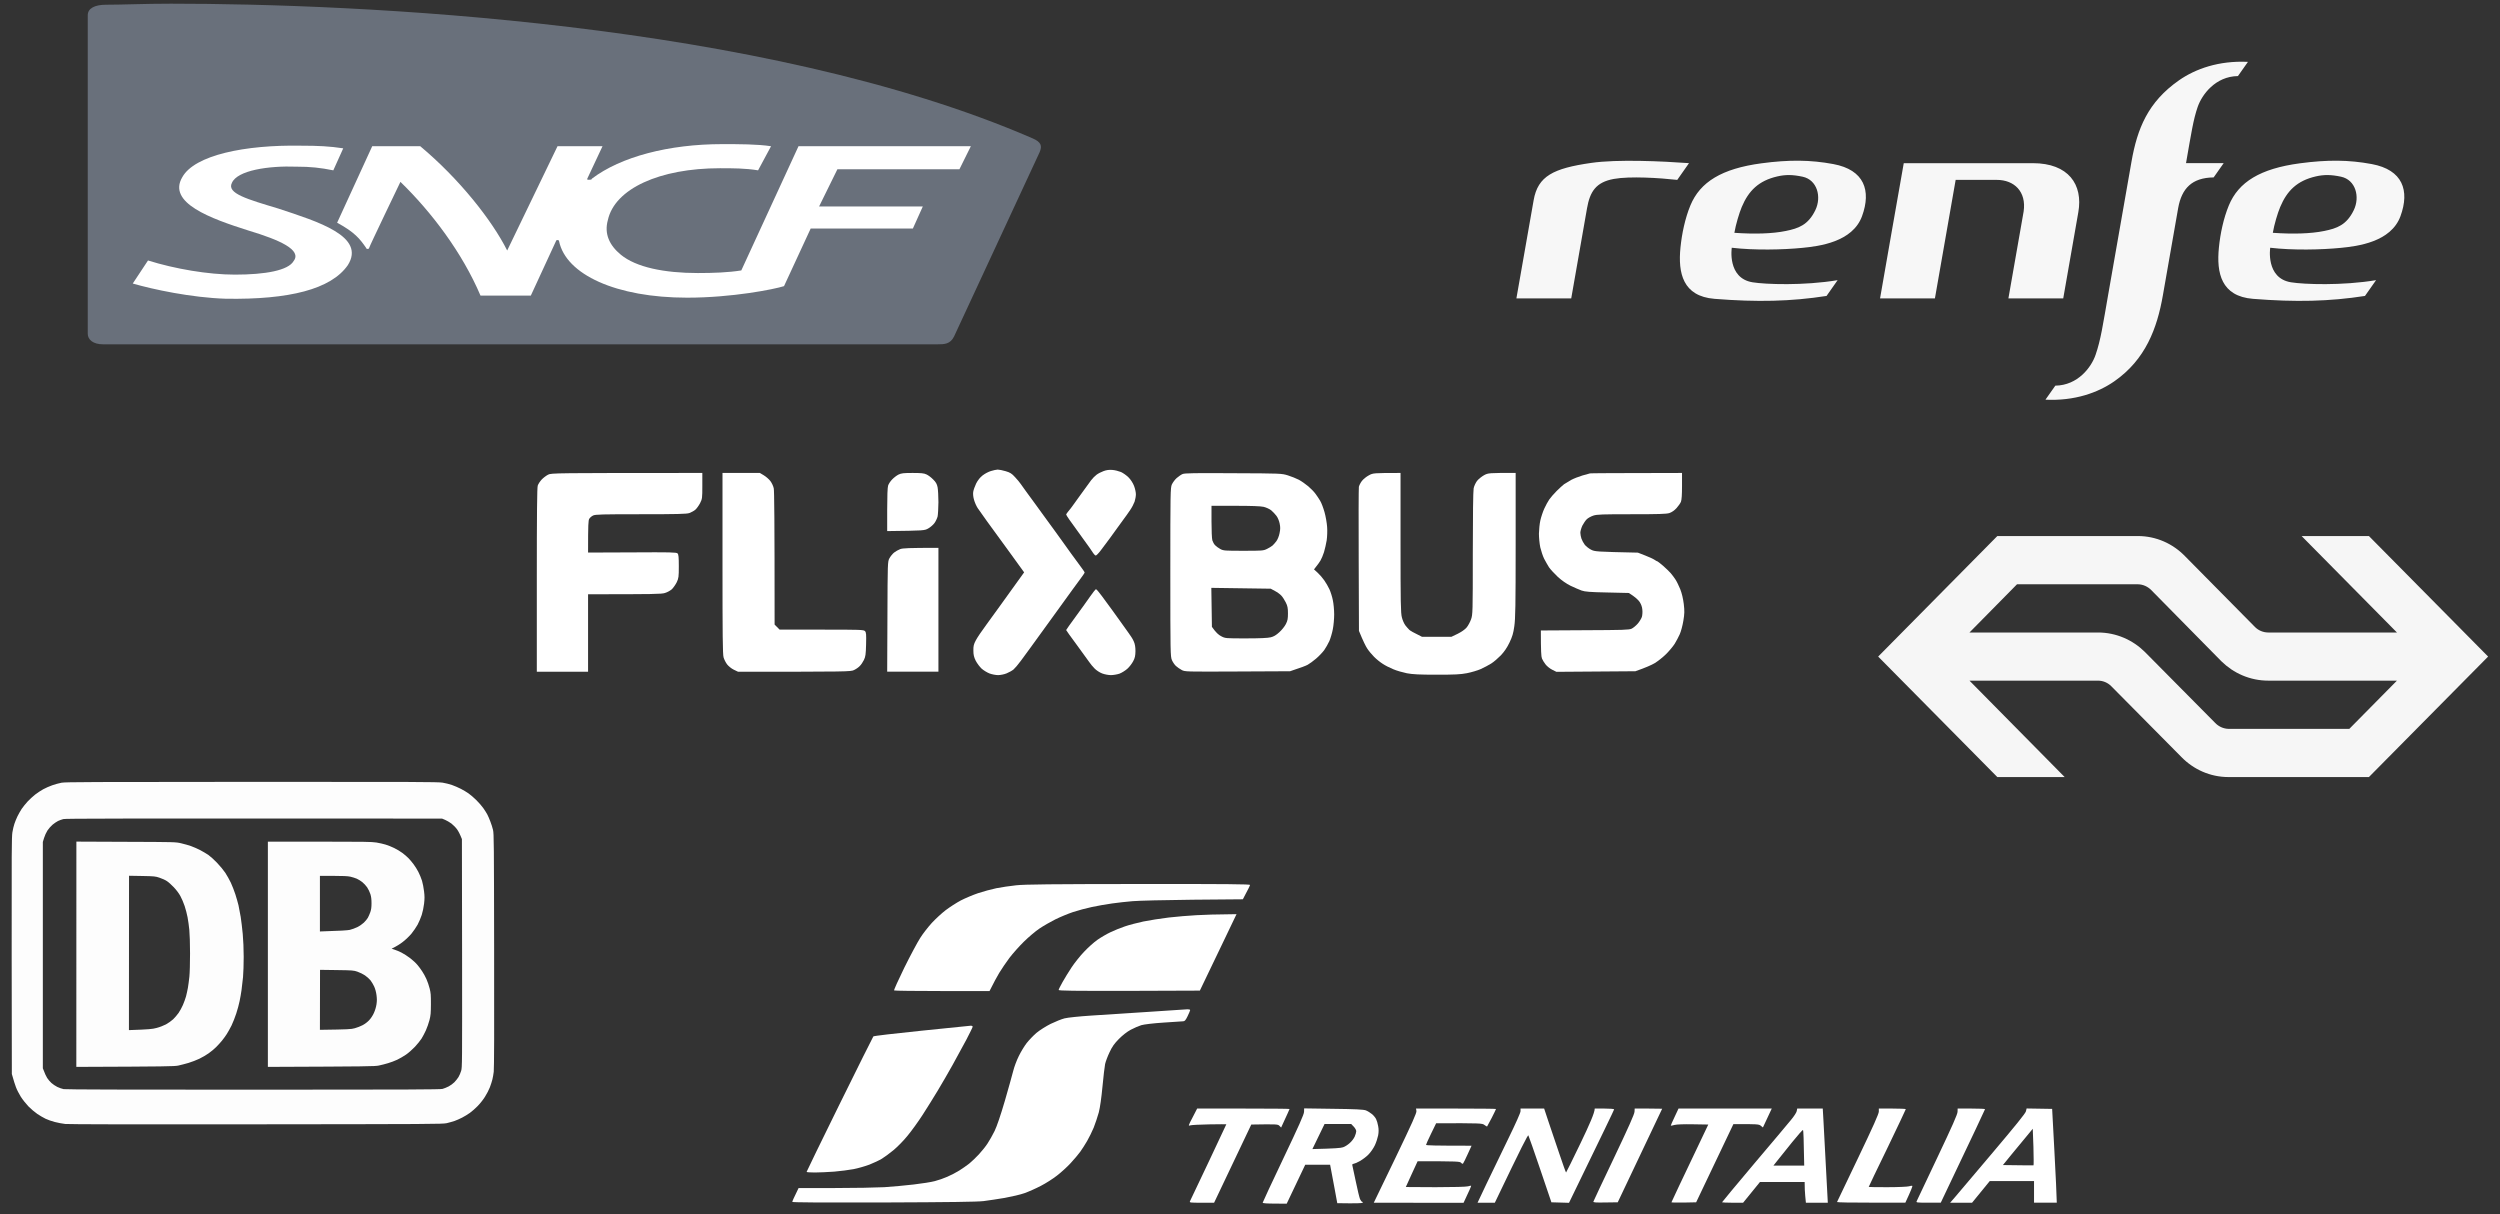 <svg width="175" height="85" viewBox="0 0 175 85" fill="none" xmlns="http://www.w3.org/2000/svg">
<rect x="0" y="0" width="175" height="85" fill="#333333" stroke="none"/>
<g clip-path="url(#clip0_2162_294)">
<path d="M7.424 0.331C6.624 0.331 6.143 0.588 6.143 1.065V23.368C6.143 23.772 6.517 24.102 7.211 24.102H65.611C66.091 24.102 66.518 24.102 66.785 23.552C66.785 23.552 72.657 10.896 72.764 10.676C72.977 10.199 72.871 9.942 72.283 9.685C53.333 1.468 24.827 0.258 11.962 0.258C10.094 0.258 8.599 0.331 7.424 0.331Z" fill="url(#paint0_linear_2162_294)"/>
<path d="M19.489 14.601C17.3 13.941 15.859 13.537 16.232 12.804C16.606 11.924 18.795 11.593 20.77 11.667C21.731 11.667 22.425 11.74 23.332 11.924L24.026 10.383C23.065 10.236 22.265 10.199 21.09 10.199C17.14 10.126 13.617 10.86 12.762 12.4C11.695 14.198 14.738 15.298 17.407 16.142C19.595 16.802 21.143 17.499 20.556 18.27C20.183 18.93 18.581 19.224 16.446 19.224C14.578 19.224 12.229 18.82 10.36 18.233L9.293 19.847C10.681 20.251 13.403 20.838 15.805 20.911C20.236 20.984 23.172 20.251 24.346 18.563C25.628 16.546 22.265 15.518 19.489 14.601Z" fill="white"/>
<path d="M25.628 17.352C25.628 17.352 25.628 17.426 25.734 17.426C25.734 17.426 25.841 17.426 25.841 17.352C25.841 17.279 28.03 12.73 28.03 12.73C30.218 14.858 32.354 17.683 33.635 20.691H37.158L38.92 16.875C38.92 16.875 38.92 16.802 39.026 16.802C39.026 16.802 39.133 16.802 39.133 16.875C39.614 19.223 43.137 20.837 48.101 20.837C51.251 20.837 54.187 20.25 54.881 20.03L56.749 15.995H63.902L64.596 14.454H57.336L58.617 11.85H67.159L67.959 10.236H55.895L51.891 18.93C50.984 19.076 49.916 19.113 48.849 19.113C46.5 19.113 44.525 18.71 43.457 17.829C42.656 17.169 42.283 16.362 42.55 15.408C43.03 13.207 46.179 11.776 50.397 11.776C51.304 11.776 52.158 11.776 53.066 11.923L53.973 10.236C53.012 10.089 51.731 10.089 50.557 10.089C46.82 10.089 43.457 10.969 41.428 12.51C41.428 12.584 41.322 12.584 41.215 12.584C41.108 12.584 41.108 12.584 41.108 12.51L42.176 10.236H39.026L35.503 17.536C34.435 15.408 32.14 12.51 29.418 10.236H26.055L23.599 15.591C24.827 16.252 25.201 16.729 25.628 17.352Z" fill="white"/>
</g>
<g clip-path="url(#clip1_2162_294)">
<path fill-rule="evenodd" clip-rule="evenodd" d="M150.136 45.631C149.29 44.796 148.131 44.275 146.861 44.275H137.863L141.19 40.9H149.656C150.014 40.905 150.348 41.064 150.584 41.302L155.498 46.29C156.344 47.122 157.5 47.645 158.779 47.645H167.786L164.452 51.021H155.995C155.632 51.01 155.303 50.854 155.065 50.607L150.136 45.631ZM152.708 53.001C153.545 53.856 154.708 54.394 155.995 54.394H165.824L174.168 45.96L165.824 37.523H161.113L167.786 44.275H158.779C158.425 44.275 158.093 44.131 157.861 43.902L152.941 38.923C152.098 38.059 150.938 37.526 149.656 37.523H139.813L131.472 45.96L139.813 54.394H144.527L137.863 47.645H146.861C147.218 47.645 147.541 47.79 147.779 48.025L152.708 53.001Z" fill="#F6F6F6"/>
</g>
<g clip-path="url(#clip2_2162_294)">
<path d="M142.296 11.422H133.263C132.786 14.092 131.997 18.655 131.604 20.888H135.444C135.735 19.209 136.542 14.606 136.896 12.592H139.779C140.988 12.592 141.857 13.406 141.655 14.799C141.462 15.9 140.997 18.556 140.588 20.889H144.426C144.776 18.878 145.128 16.868 145.482 14.858C145.823 12.916 144.795 11.422 142.296 11.422ZM122.675 19.76C120.893 19.465 121.224 17.342 121.224 17.342C122.809 17.529 124.803 17.485 126.168 17.35C127.349 17.234 129.679 16.943 130.342 15.133C131 13.338 130.501 11.887 128.329 11.484C126.728 11.188 125.241 11.173 123.3 11.432C120.528 11.802 119.006 12.738 118.327 14.381C117.955 15.284 117.729 16.36 117.632 17.335C117.456 19.111 117.791 20.74 120.02 20.919C123.01 21.157 125.363 21.104 127.858 20.716L128.634 19.611C126.268 20.007 123.575 19.908 122.675 19.76ZM121.924 14.487C122.399 13.359 123.1 12.652 124.409 12.35C124.99 12.216 125.485 12.221 126.179 12.369C127.208 12.587 127.525 13.783 127.073 14.714C126.567 15.754 125.892 15.986 125.01 16.167C124.054 16.364 122.793 16.394 121.406 16.297C121.503 15.72 121.748 14.906 121.924 14.487ZM160.365 19.76C158.583 19.465 158.915 17.342 158.915 17.342C160.5 17.529 162.494 17.485 163.859 17.35C165.039 17.234 167.37 16.943 168.033 15.133C168.691 13.338 168.193 11.887 166.019 11.484C164.419 11.188 162.932 11.173 160.991 11.432C158.219 11.802 156.697 12.738 156.018 14.381C155.645 15.284 155.419 16.36 155.323 17.335C155.146 19.111 155.482 20.74 157.711 20.919C160.701 21.157 163.054 21.104 165.548 20.716L166.325 19.611C163.959 20.007 161.266 19.908 160.365 19.76ZM159.615 14.487C160.09 13.359 160.791 12.652 162.1 12.35C162.681 12.216 163.176 12.221 163.87 12.369C164.899 12.587 165.215 13.783 164.763 14.714C164.258 15.754 163.583 15.986 162.701 16.167C161.744 16.364 160.484 16.394 159.097 16.297C159.193 15.72 159.438 14.906 159.615 14.487ZM111.092 14.578C111.295 13.423 111.707 12.754 112.968 12.525C114.095 12.32 116.181 12.456 117.408 12.592L118.23 11.421C116.373 11.287 113.239 11.136 111.382 11.404C108.732 11.786 107.652 12.323 107.355 14.013C107.176 15.023 106.376 19.593 106.148 20.888H109.986C110.25 19.38 110.904 15.646 111.092 14.578ZM152.531 5.621C150.347 7.145 149.609 9.014 149.205 11.313L147.58 20.584C147.211 22.697 147.052 23.799 146.693 24.831C146.4 25.701 145.453 26.975 143.873 26.996L143.181 27.978C145.223 28.076 146.855 27.49 148.007 26.688C150.191 25.164 150.995 22.986 151.398 20.693C151.426 20.535 152.136 16.477 152.474 14.553C152.723 13.187 153.439 12.437 154.955 12.419L155.657 11.421H153.021C153.393 9.296 153.531 8.373 153.836 7.49C154.136 6.622 155.076 5.346 156.655 5.325L157.356 4.331C155.314 4.232 153.683 4.819 152.531 5.621Z" fill="#F7F7F7"/>
</g>
<path d="M76.759 33.231C76.865 33.149 77.083 33.037 77.247 32.978C77.447 32.901 77.641 32.877 77.865 32.895C78.041 32.907 78.312 32.978 78.471 33.042C78.624 33.113 78.859 33.278 79 33.42C79.147 33.567 79.3 33.803 79.382 34.01C79.453 34.192 79.512 34.458 79.512 34.599C79.512 34.735 79.471 34.965 79.423 35.112C79.371 35.26 79.235 35.525 79.112 35.702C78.994 35.879 78.765 36.203 78.6 36.421C78.441 36.639 78.241 36.91 78.159 37.028C78.077 37.14 77.859 37.441 77.677 37.695C77.494 37.942 77.212 38.314 77.059 38.52C76.906 38.726 76.742 38.892 76.706 38.886C76.665 38.886 76.589 38.815 76.53 38.726C76.477 38.632 76.13 38.137 75.753 37.624C75.377 37.111 74.971 36.545 74.853 36.374C74.73 36.197 74.63 36.038 74.63 36.014C74.636 35.985 74.707 35.884 74.795 35.778C74.883 35.678 75.018 35.501 75.1 35.383C75.183 35.265 75.395 34.971 75.571 34.729C75.748 34.487 75.959 34.192 76.042 34.08C76.124 33.962 76.271 33.756 76.377 33.62C76.477 33.485 76.653 33.308 76.759 33.231Z" fill="white"/>
<path d="M37.924 33.561C38.042 33.438 38.242 33.29 38.371 33.225C38.6 33.113 38.753 33.107 49.163 33.107V34.01C49.163 34.87 49.158 34.917 49.005 35.224C48.91 35.401 48.758 35.613 48.663 35.69C48.569 35.767 48.381 35.867 48.252 35.914C48.064 35.979 47.422 35.996 44.858 35.996C42.164 35.996 41.67 36.008 41.518 36.085C41.418 36.132 41.3 36.232 41.253 36.309C41.182 36.415 41.165 36.657 41.165 38.679L44.252 38.667C46.934 38.65 47.352 38.661 47.428 38.738C47.499 38.809 47.517 38.998 47.517 39.64C47.517 40.377 47.505 40.477 47.37 40.761C47.287 40.926 47.134 41.144 47.034 41.244C46.928 41.338 46.711 41.462 46.546 41.509C46.305 41.586 45.817 41.598 41.165 41.598V47.022H37.577V40.613C37.577 35.938 37.595 34.145 37.642 33.992C37.677 33.88 37.806 33.685 37.924 33.561Z" fill="white"/>
<path d="M95.333 33.667C95.433 33.538 95.65 33.361 95.821 33.273C96.109 33.113 96.144 33.107 98.038 33.107V37.989C98.038 42.223 98.05 42.913 98.132 43.219C98.179 43.414 98.291 43.667 98.379 43.779C98.468 43.891 98.591 44.033 98.656 44.092C98.72 44.151 98.944 44.286 99.538 44.575H101.602L102.043 44.363C102.314 44.227 102.549 44.062 102.667 43.921C102.773 43.791 102.908 43.538 102.973 43.355C103.09 43.025 103.096 42.901 103.096 38.738C103.096 36.167 103.12 34.351 103.155 34.186C103.184 34.027 103.296 33.797 103.39 33.667C103.49 33.538 103.714 33.361 103.878 33.267C104.178 33.107 104.208 33.102 106.096 33.107V38.166C106.096 42.364 106.078 43.325 106.002 43.838C105.931 44.34 105.866 44.558 105.66 44.988C105.484 45.354 105.29 45.631 105.055 45.878C104.866 46.073 104.567 46.332 104.39 46.444C104.214 46.556 103.878 46.733 103.655 46.834C103.431 46.934 102.99 47.063 102.684 47.123C102.226 47.211 101.838 47.229 100.567 47.229C99.35 47.229 98.891 47.205 98.479 47.128C98.191 47.069 97.756 46.946 97.526 46.845C97.291 46.751 96.956 46.58 96.791 46.468C96.621 46.362 96.35 46.144 96.191 45.984C96.033 45.825 95.815 45.566 95.709 45.401C95.603 45.242 95.427 44.894 95.127 44.163L95.109 39.21C95.097 36.486 95.103 34.181 95.121 34.08C95.139 33.986 95.233 33.797 95.333 33.667Z" fill="white"/>
<path d="M110.771 33.284C111.03 33.214 111.271 33.143 111.301 33.137C111.336 33.125 112.795 33.113 117.741 33.107V34.021C117.741 34.64 117.717 34.994 117.664 35.13C117.623 35.23 117.482 35.43 117.353 35.572C117.206 35.731 117.029 35.855 116.859 35.914C116.641 35.979 116.147 35.996 114.212 35.996C112.159 35.996 111.789 36.008 111.536 36.091C111.377 36.144 111.165 36.256 111.077 36.344C110.989 36.427 110.848 36.633 110.766 36.792C110.689 36.958 110.624 37.182 110.624 37.294C110.63 37.406 110.66 37.594 110.701 37.706C110.742 37.824 110.842 38.007 110.924 38.119C111.007 38.231 111.207 38.39 111.365 38.473C111.642 38.614 111.701 38.62 114.653 38.685L115.153 38.88C115.43 38.986 115.724 39.121 115.818 39.186C115.906 39.245 115.994 39.298 116.024 39.298C116.047 39.304 116.224 39.44 116.423 39.611C116.618 39.782 116.853 40.012 116.953 40.124C117.047 40.236 117.2 40.436 117.282 40.566C117.37 40.696 117.517 41.002 117.617 41.244C117.729 41.527 117.817 41.904 117.864 42.276C117.923 42.783 117.917 42.948 117.835 43.455C117.782 43.779 117.67 44.204 117.582 44.398C117.494 44.593 117.335 44.894 117.229 45.065C117.123 45.23 116.859 45.554 116.641 45.772C116.418 45.996 116.053 46.285 115.829 46.421C115.606 46.551 115.206 46.733 114.477 46.987L108.948 47.028L108.654 46.881C108.495 46.804 108.284 46.633 108.189 46.509C108.089 46.386 107.978 46.197 107.937 46.097C107.884 45.967 107.86 45.607 107.86 44.133L110.936 44.115C113.624 44.104 114.03 44.092 114.212 44.009C114.324 43.956 114.518 43.797 114.641 43.656C114.765 43.514 114.888 43.302 114.93 43.19C114.965 43.078 114.983 42.854 114.965 42.689C114.953 42.488 114.883 42.305 114.771 42.129C114.671 41.987 114.465 41.786 114.018 41.509L112.512 41.474C111.289 41.45 110.954 41.421 110.713 41.338C110.554 41.279 110.207 41.132 109.948 41.008C109.642 40.855 109.325 40.637 109.042 40.377C108.807 40.153 108.531 39.858 108.431 39.711C108.337 39.564 108.184 39.292 108.089 39.11C107.995 38.921 107.878 38.561 107.819 38.314C107.766 38.06 107.725 37.63 107.725 37.353C107.731 37.075 107.772 36.657 107.825 36.427C107.878 36.191 108.001 35.82 108.101 35.601C108.201 35.377 108.36 35.094 108.448 34.965C108.536 34.835 108.766 34.57 108.96 34.375C109.154 34.181 109.389 33.968 109.483 33.897C109.577 33.833 109.801 33.697 109.977 33.597C110.154 33.502 110.513 33.361 110.771 33.284Z" fill="white"/>
<path d="M75.312 43.143C75.683 42.636 76.142 41.999 76.324 41.733C76.506 41.468 76.689 41.244 76.718 41.244C76.753 41.244 76.936 41.456 77.13 41.722C77.324 41.987 77.671 42.459 77.9 42.771C78.129 43.084 78.406 43.467 78.518 43.632L78.547 43.673C78.662 43.839 78.847 44.102 78.982 44.281C79.129 44.475 79.306 44.752 79.365 44.9C79.447 45.082 79.482 45.289 79.482 45.578C79.476 45.902 79.447 46.055 79.323 46.285C79.241 46.444 79.059 46.686 78.912 46.816C78.765 46.946 78.518 47.099 78.359 47.158C78.2 47.211 77.93 47.258 77.765 47.258C77.594 47.258 77.312 47.205 77.147 47.14C76.977 47.075 76.742 46.922 76.624 46.798C76.5 46.68 76.33 46.468 76.242 46.338C76.147 46.203 75.748 45.654 75.353 45.112C74.954 44.575 74.63 44.121 74.63 44.104C74.63 44.086 74.936 43.656 75.312 43.143Z" fill="white"/>
<path d="M68.79 33.273C68.943 33.154 69.201 33.019 69.366 32.972C69.525 32.919 69.743 32.877 69.837 32.871C69.931 32.871 70.184 32.919 70.395 32.983C70.719 33.078 70.825 33.149 71.066 33.414C71.225 33.585 71.395 33.791 71.448 33.874C71.501 33.956 71.672 34.198 71.836 34.416C71.995 34.635 72.278 35.012 72.454 35.26C72.63 35.507 72.842 35.796 72.924 35.908C73.007 36.02 73.154 36.226 73.254 36.362C73.354 36.504 73.618 36.869 73.848 37.176C74.071 37.482 74.359 37.883 74.489 38.066C74.612 38.243 74.836 38.555 74.983 38.756C75.13 38.956 75.401 39.328 75.589 39.581C75.777 39.829 75.93 40.053 75.924 40.077C75.924 40.106 75.806 40.277 75.671 40.46C75.53 40.648 74.742 41.727 73.924 42.865C73.107 43.998 72.295 45.112 72.13 45.342C71.966 45.572 71.672 45.967 71.478 46.232C71.289 46.492 71.048 46.775 70.954 46.857C70.86 46.94 70.637 47.063 70.466 47.134C70.301 47.205 70.025 47.258 69.866 47.258C69.701 47.258 69.431 47.205 69.26 47.14C69.096 47.075 68.843 46.922 68.713 46.804C68.578 46.68 68.396 46.433 68.302 46.256C68.178 46.002 68.137 45.843 68.137 45.542C68.131 45.224 68.16 45.1 68.308 44.823C68.402 44.64 68.743 44.133 69.06 43.709C69.378 43.278 69.807 42.683 70.013 42.394C70.225 42.105 70.613 41.562 70.878 41.191C71.148 40.819 71.436 40.413 71.689 40.065L70.631 38.603C70.043 37.801 69.349 36.846 69.084 36.48C68.819 36.108 68.525 35.696 68.437 35.566C68.349 35.43 68.231 35.171 68.184 34.994C68.125 34.8 68.102 34.575 68.125 34.434C68.143 34.304 68.237 34.039 68.331 33.844C68.455 33.603 68.596 33.426 68.79 33.273Z" fill="white"/>
<path fill-rule="evenodd" clip-rule="evenodd" d="M50.575 33.107H53.192L53.469 33.273C53.616 33.361 53.822 33.538 53.922 33.667C54.022 33.797 54.133 34.027 54.163 34.186C54.198 34.351 54.222 36.291 54.222 43.72L54.574 44.074H57.515C60.238 44.074 60.462 44.08 60.55 44.18C60.632 44.263 60.644 44.404 60.626 45.106C60.609 45.808 60.585 45.973 60.474 46.197C60.403 46.344 60.274 46.539 60.179 46.627C60.091 46.722 59.909 46.845 59.779 46.904C59.556 47.016 59.368 47.022 51.663 47.022L51.369 46.881C51.204 46.804 50.998 46.633 50.899 46.509C50.804 46.386 50.693 46.167 50.651 46.02C50.587 45.808 50.575 44.475 50.575 39.434V33.107ZM63.879 33.107C64.467 33.107 64.679 33.125 64.849 33.208C64.973 33.261 65.184 33.42 65.32 33.561C65.514 33.75 65.585 33.88 65.632 34.11C65.661 34.269 65.69 34.741 65.69 35.153C65.684 35.566 65.661 36.02 65.632 36.156C65.596 36.291 65.496 36.504 65.408 36.621C65.32 36.739 65.132 36.904 64.985 36.987C64.72 37.14 64.702 37.146 62.103 37.176V35.684C62.103 34.717 62.126 34.121 62.167 33.992C62.203 33.874 62.332 33.679 62.45 33.561C62.567 33.438 62.767 33.284 62.897 33.219C63.091 33.125 63.255 33.107 63.879 33.107V33.107ZM86.334 33.125C89.687 33.137 89.716 33.143 90.157 33.278C90.398 33.355 90.745 33.491 90.922 33.585C91.098 33.679 91.392 33.886 91.575 34.039C91.751 34.186 91.98 34.422 92.074 34.552C92.174 34.682 92.322 34.906 92.41 35.053C92.498 35.195 92.633 35.554 92.716 35.849C92.798 36.138 92.88 36.604 92.898 36.881C92.921 37.164 92.904 37.571 92.868 37.824C92.827 38.066 92.745 38.438 92.68 38.65C92.615 38.856 92.504 39.121 92.433 39.239C92.368 39.351 92.239 39.534 91.98 39.858L92.239 40.094C92.38 40.224 92.586 40.46 92.698 40.625C92.81 40.784 92.974 41.061 93.057 41.244C93.139 41.421 93.251 41.763 93.298 42.011C93.351 42.252 93.392 42.7 93.392 43.013C93.392 43.319 93.351 43.785 93.298 44.045C93.251 44.298 93.139 44.676 93.057 44.87C92.968 45.065 92.804 45.354 92.692 45.513C92.574 45.672 92.322 45.937 92.127 46.102C91.933 46.267 91.669 46.462 91.539 46.533C91.41 46.604 91.081 46.733 90.304 46.987L86.628 47.005C82.988 47.022 82.947 47.022 82.717 46.898C82.588 46.828 82.405 46.704 82.311 46.615C82.217 46.527 82.094 46.344 82.035 46.209C81.929 45.967 81.923 45.707 81.923 40.065C81.923 34.458 81.929 34.151 82.029 33.915C82.094 33.779 82.241 33.573 82.37 33.461C82.494 33.355 82.676 33.225 82.776 33.184C82.917 33.119 83.635 33.107 86.334 33.125V33.125ZM84.805 36.509C84.805 37.117 84.829 37.706 84.864 37.824C84.899 37.936 84.981 38.09 85.058 38.166C85.129 38.243 85.293 38.361 85.422 38.432C85.646 38.55 85.734 38.555 87.04 38.555C88.352 38.555 88.434 38.55 88.687 38.426C88.834 38.355 89.004 38.249 89.075 38.19C89.14 38.131 89.263 37.995 89.346 37.883C89.434 37.765 89.534 37.518 89.569 37.323C89.628 37.052 89.628 36.887 89.575 36.645C89.54 36.462 89.44 36.221 89.346 36.103C89.257 35.985 89.093 35.814 88.981 35.719C88.869 35.631 88.628 35.519 88.451 35.478C88.234 35.43 87.581 35.407 86.464 35.407H84.805V36.509ZM84.834 43.88C85.117 44.286 85.305 44.446 85.481 44.534C85.769 44.687 85.781 44.687 87.216 44.687C88.177 44.687 88.755 44.662 88.951 44.611C89.157 44.564 89.334 44.457 89.551 44.257C89.722 44.104 89.928 43.85 90.01 43.685C90.134 43.443 90.157 43.308 90.157 42.936C90.157 42.559 90.128 42.417 90.004 42.17C89.916 41.999 89.781 41.781 89.692 41.692C89.61 41.598 89.404 41.45 89.246 41.368L88.951 41.209L84.793 41.15L84.834 43.88ZM65.69 38.349V47.016H62.103L62.12 43.166C62.132 39.381 62.138 39.316 62.256 39.086C62.326 38.956 62.473 38.774 62.579 38.685C62.691 38.597 62.885 38.485 63.014 38.438C63.191 38.373 63.561 38.349 65.69 38.349V38.349Z" fill="white"/>
<path fill-rule="evenodd" clip-rule="evenodd" d="M79.7 61.88C85.908 61.874 87.501 61.892 87.501 61.946C87.501 61.989 87.383 62.231 87 62.95L83.489 62.98C81.559 62.999 79.659 63.047 79.269 63.083C78.88 63.114 78.243 63.186 77.853 63.241C77.464 63.295 76.826 63.404 76.437 63.489C76.047 63.573 75.451 63.73 75.109 63.845C74.767 63.96 74.212 64.19 73.87 64.359C73.528 64.529 73.026 64.819 72.749 65.007C72.471 65.194 71.982 65.612 71.663 65.926C71.344 66.24 70.896 66.743 70.666 67.045C70.441 67.347 70.117 67.819 69.946 68.103C69.781 68.388 69.556 68.787 69.267 69.373H65.945C64.121 69.373 62.611 69.355 62.587 69.331C62.563 69.301 62.888 68.587 63.301 67.74C63.72 66.894 64.222 65.956 64.416 65.654C64.605 65.351 64.977 64.88 65.231 64.601C65.49 64.323 65.921 63.924 66.198 63.712C66.476 63.501 66.954 63.192 67.261 63.029C67.568 62.872 68.111 62.642 68.47 62.521C68.83 62.4 69.397 62.249 69.739 62.176C70.081 62.11 70.707 62.013 71.126 61.971C71.722 61.904 73.64 61.886 79.7 61.88V61.88ZM91.29 77.587L93.332 77.617C94.878 77.635 95.439 77.665 95.61 77.726C95.734 77.774 95.928 77.895 96.046 77.992C96.158 78.089 96.288 78.246 96.329 78.343C96.377 78.433 96.442 78.651 96.471 78.827C96.513 79.038 96.513 79.25 96.471 79.474C96.436 79.655 96.335 79.97 96.241 80.169C96.147 80.369 95.952 80.653 95.804 80.804C95.663 80.956 95.391 81.161 95.197 81.27C95.008 81.379 94.801 81.464 94.742 81.47C94.675 81.47 94.65 81.506 94.665 81.579C94.683 81.633 94.789 82.141 94.907 82.71C95.025 83.278 95.155 83.828 95.202 83.937C95.25 84.04 95.32 84.131 95.362 84.131C95.409 84.131 95.415 84.155 95.374 84.191C95.344 84.228 94.978 84.246 93.609 84.222L93.42 83.193C93.314 82.625 93.202 82.02 93.108 81.53H91.367L90.069 84.258L89.225 84.252C88.705 84.252 88.387 84.228 88.387 84.191C88.387 84.161 89.036 82.764 89.832 81.095C90.924 78.802 91.284 77.998 91.284 77.823L91.29 77.587ZM91.868 80.435C93.426 80.399 93.875 80.363 94.016 80.308C94.146 80.266 94.353 80.133 94.483 80.012C94.618 79.897 94.772 79.692 94.831 79.558C94.89 79.425 94.937 79.256 94.937 79.183C94.937 79.111 94.86 78.966 94.76 78.863L94.583 78.681H92.718L91.868 80.435ZM141.862 77.593L143.65 77.623L143.81 80.617C143.898 82.268 143.969 83.744 143.975 84.185H142.382V82.673H139.284L138.044 84.191H136.51L136.841 83.81C137.018 83.605 138.204 82.207 139.467 80.708C141.083 78.796 141.786 77.931 141.815 77.792L141.862 77.593ZM141.845 79.558C141.597 79.861 141.125 80.429 140.794 80.829L140.204 81.554C141.839 81.579 142.329 81.579 142.346 81.572C142.364 81.56 142.358 80.986 142.34 80.284L142.293 79.014L141.845 79.558Z" fill="white"/>
<path d="M76.378 71.091C77.186 71.043 78.998 70.922 80.391 70.831C81.783 70.734 83.016 70.656 83.123 70.65C83.223 70.65 83.312 70.668 83.312 70.704C83.312 70.74 83.229 70.928 83.135 71.127C82.999 71.412 82.928 71.49 82.828 71.49C82.751 71.49 82.137 71.533 81.453 71.581C80.709 71.629 80.084 71.708 79.889 71.763C79.712 71.817 79.381 71.962 79.151 72.083C78.892 72.222 78.585 72.464 78.319 72.73C78.001 73.057 77.847 73.268 77.664 73.668C77.528 73.952 77.393 74.321 77.357 74.484C77.322 74.653 77.239 75.355 77.174 76.057C77.098 76.861 77.003 77.526 76.915 77.871C76.832 78.167 76.673 78.645 76.561 78.93C76.443 79.214 76.236 79.631 76.1 79.867C75.965 80.103 75.746 80.442 75.617 80.623C75.487 80.804 75.18 81.167 74.932 81.433C74.69 81.694 74.265 82.081 73.988 82.292C73.71 82.51 73.209 82.831 72.867 83.006C72.524 83.187 72.005 83.417 71.716 83.52C71.427 83.623 70.801 83.768 70.329 83.853C69.857 83.931 69.196 84.034 68.854 84.076C68.405 84.131 66.476 84.155 61.849 84.173C57.612 84.185 55.458 84.173 55.458 84.131C55.458 84.095 55.559 83.865 55.901 83.163H58.391C59.766 83.163 61.348 83.133 61.902 83.103C62.463 83.066 63.389 82.982 63.956 82.915C64.522 82.849 65.189 82.746 65.431 82.679C65.673 82.619 66.075 82.48 66.316 82.371C66.558 82.268 66.93 82.075 67.143 81.941C67.355 81.808 67.668 81.591 67.845 81.451C68.016 81.312 68.323 81.022 68.523 80.804C68.724 80.587 68.996 80.248 69.125 80.048C69.261 79.849 69.479 79.456 69.621 79.171C69.78 78.845 70.04 78.083 70.341 77.055C70.595 76.171 70.86 75.234 70.925 74.968C70.99 74.702 71.161 74.236 71.309 73.94C71.45 73.643 71.704 73.226 71.863 73.02C72.029 72.809 72.335 72.488 72.554 72.301C72.778 72.113 73.221 71.835 73.545 71.672C73.87 71.514 74.306 71.339 74.519 71.285C74.731 71.23 75.558 71.145 76.378 71.091Z" fill="white"/>
<path fill-rule="evenodd" clip-rule="evenodd" d="M86.557 63.991L85.578 66.035C85.041 67.154 84.462 68.357 83.99 69.343L79.045 69.361C75.127 69.367 74.106 69.355 74.106 69.295C74.106 69.258 74.23 69.004 74.383 68.738C74.531 68.472 74.814 68.013 75.015 67.71C75.215 67.408 75.599 66.924 75.876 66.634C76.153 66.337 76.578 65.956 76.82 65.787C77.062 65.618 77.475 65.376 77.735 65.255C77.995 65.128 78.449 64.946 78.738 64.849C79.027 64.747 79.618 64.595 80.036 64.505C80.455 64.42 81.252 64.293 81.807 64.227C82.362 64.166 83.235 64.087 83.754 64.063C84.273 64.033 85.117 64.003 86.557 63.991V63.991ZM67.951 71.799C68.028 71.799 68.087 71.829 68.087 71.871C68.087 71.908 67.88 72.325 67.638 72.791C67.39 73.256 66.96 74.049 66.682 74.545C66.405 75.047 65.939 75.845 65.65 76.329C65.36 76.813 64.876 77.587 64.576 78.052C64.275 78.518 63.803 79.171 63.531 79.498C63.266 79.831 62.823 80.278 62.563 80.496C62.298 80.714 61.926 80.992 61.737 81.107C61.548 81.222 61.153 81.409 60.858 81.524C60.569 81.633 60.067 81.778 59.754 81.839C59.436 81.899 58.822 81.978 58.397 82.014C57.966 82.044 57.353 82.075 57.04 82.075C56.721 82.075 56.462 82.056 56.462 82.032C56.462 82.002 57.5 79.873 58.769 77.296C60.038 74.72 61.106 72.585 61.135 72.549C61.165 72.512 62.681 72.337 64.505 72.15C66.328 71.962 67.88 71.805 67.957 71.799H67.951ZM83.801 77.599H87.035C88.811 77.599 90.269 77.611 90.269 77.629C90.269 77.647 90.133 77.944 89.679 78.929L89.561 78.808C89.449 78.694 89.378 78.688 87.59 78.718L84.987 84.191H84.114C83.306 84.191 83.252 84.185 83.3 84.082C83.329 84.028 83.913 82.794 84.598 81.349C85.282 79.903 85.843 78.712 85.843 78.7C85.843 78.694 85.306 78.694 84.645 78.706C83.99 78.718 83.388 78.748 83.306 78.778C83.17 78.833 83.176 78.796 83.483 78.216L83.801 77.599ZM99.121 77.599H101.924C103.464 77.599 104.721 77.611 104.721 77.629C104.721 77.647 104.585 77.925 104.42 78.252C104.249 78.573 104.107 78.845 104.095 78.857C104.083 78.863 104.001 78.814 103.912 78.748C103.759 78.627 103.67 78.621 100.531 78.627L100.177 79.353C99.982 79.752 99.823 80.109 99.823 80.139C99.823 80.181 100.395 80.2 103.009 80.2L102.738 80.792C102.59 81.113 102.449 81.409 102.419 81.439C102.39 81.482 102.337 81.464 102.278 81.397C102.195 81.3 102.042 81.288 99.233 81.288L98.82 82.183C98.595 82.673 98.407 83.078 98.407 83.091C98.407 83.097 99.345 83.103 100.49 83.103C101.735 83.103 102.644 83.078 102.762 83.042C102.868 83.012 102.968 82.988 102.98 83C102.998 83.006 102.886 83.278 102.449 84.197L96.164 84.191L97.675 81.064C98.867 78.585 99.174 77.895 99.15 77.768L99.121 77.599ZM106.438 77.599H108.09L108.385 78.488C108.551 78.978 108.893 79.988 109.141 80.726C109.389 81.464 109.607 82.075 109.625 82.075C109.636 82.075 110.097 81.149 110.64 80.018C111.253 78.742 111.631 77.889 111.631 77.599H112.31C112.723 77.599 112.988 77.623 112.988 77.659C112.988 77.69 112.274 79.177 109.831 84.197L108.598 84.161L107.819 81.863C107.388 80.599 107.016 79.528 106.987 79.48C106.951 79.425 106.568 80.163 104.638 84.191H103.428L104.066 82.843C104.42 82.105 105.098 80.701 105.571 79.728C106.108 78.627 106.438 77.889 106.438 77.78V77.599ZM114.428 77.599H115.39C115.915 77.599 116.352 77.605 116.352 77.611C116.352 77.623 115.65 79.099 113.242 84.161L112.374 84.173C111.708 84.185 111.519 84.173 111.537 84.113C111.548 84.07 112.197 82.691 112.982 81.046C113.997 78.911 114.41 77.986 114.416 77.823L114.428 77.599ZM117.497 77.599H124.023L123.404 78.923L123.256 78.802C123.126 78.694 123.02 78.681 121.338 78.688L118.73 84.161L117.862 84.179C117.39 84.185 117.001 84.179 117.001 84.161C117.001 84.143 117.579 82.915 119.58 78.718L118.512 78.7C117.862 78.688 117.355 78.706 117.207 78.748C117.078 78.784 116.966 78.808 116.954 78.796C116.948 78.784 117.066 78.512 117.219 78.192L117.497 77.599ZM125.805 77.599H127.593L127.641 78.427C127.67 78.887 127.747 80.369 127.947 84.191H126.413L126.366 83.719C126.342 83.466 126.325 83.139 126.325 82.74H123.197L122.017 84.191H121.279C120.872 84.191 120.542 84.173 120.542 84.161C120.542 84.143 121.545 82.939 122.766 81.488C123.994 80.042 125.162 78.651 125.363 78.403C125.569 78.161 125.752 77.877 125.77 77.78L125.805 77.599ZM124.442 81.21L124.141 81.591H126.295C126.266 79.692 126.236 79.117 126.213 79.099C126.189 79.075 125.853 79.456 125.457 79.945C125.068 80.429 124.613 81.004 124.442 81.21ZM131.518 77.599H132.462C132.981 77.599 133.406 77.617 133.406 77.641C133.406 77.665 132.822 78.899 132.108 80.381C131.388 81.857 130.804 83.078 130.81 83.085C130.81 83.097 131.4 83.103 132.12 83.103C132.851 83.103 133.518 83.072 133.624 83.042C133.731 83.006 133.837 82.994 133.86 83.012C133.89 83.024 133.79 83.296 133.376 84.185H130.969C129.647 84.191 128.579 84.167 128.591 84.143C128.603 84.119 129.263 82.734 130.066 81.058C131.122 78.851 131.518 77.962 131.518 77.811V77.599ZM137.035 77.599H137.991C138.522 77.599 138.953 77.617 138.953 77.641C138.953 77.665 138.257 79.147 135.855 84.185H134.982C134.173 84.191 134.12 84.179 134.167 84.082C134.197 84.028 134.852 82.643 135.619 81.016C136.652 78.839 137.029 77.992 137.029 77.823L137.035 77.599Z" fill="white"/>
<path fill-rule="evenodd" clip-rule="evenodd" d="M17.628 54.73C28.831 54.725 30.675 54.733 30.978 54.785C31.171 54.817 31.466 54.889 31.636 54.949C31.807 55.009 32.086 55.129 32.257 55.217C32.427 55.304 32.671 55.448 32.799 55.54C32.927 55.628 33.167 55.835 33.338 56.003C33.504 56.166 33.725 56.418 33.826 56.562C33.927 56.705 34.051 56.901 34.105 57.001C34.159 57.1 34.256 57.324 34.322 57.499C34.392 57.675 34.477 57.943 34.512 58.098C34.574 58.358 34.578 59.004 34.589 66.54C34.601 72.02 34.589 74.806 34.562 75.022C34.543 75.197 34.496 75.445 34.465 75.572C34.434 75.696 34.357 75.94 34.291 76.111C34.229 76.279 34.074 76.578 33.946 76.778C33.822 76.977 33.59 77.269 33.431 77.428C33.276 77.588 33.035 77.799 32.896 77.899C32.756 77.999 32.512 78.151 32.353 78.231C32.194 78.314 31.95 78.422 31.811 78.47C31.671 78.514 31.427 78.586 31.268 78.622C30.997 78.686 30.059 78.69 17.957 78.702C9.381 78.714 4.812 78.702 4.568 78.678C4.367 78.654 4.033 78.594 3.832 78.538C3.63 78.486 3.34 78.386 3.193 78.314C3.045 78.243 2.782 78.091 2.611 77.975C2.441 77.859 2.162 77.624 1.995 77.452C1.828 77.277 1.588 76.977 1.46 76.778C1.336 76.578 1.177 76.275 1.115 76.099C1.05 75.924 0.957 75.644 0.829 75.181L0.817 66.899C0.809 59.655 0.817 58.573 0.867 58.266C0.898 58.074 0.96 57.807 1.007 57.671C1.05 57.532 1.15 57.296 1.224 57.14C1.298 56.989 1.433 56.753 1.518 56.621C1.608 56.49 1.794 56.258 1.933 56.106C2.073 55.959 2.309 55.739 2.456 55.624C2.603 55.508 2.859 55.34 3.018 55.252C3.177 55.161 3.468 55.037 3.658 54.969C3.847 54.901 4.146 54.821 4.316 54.789C4.584 54.742 6.444 54.733 17.628 54.73V54.73ZM4.064 57.468C3.968 57.516 3.797 57.631 3.681 57.727C3.568 57.823 3.406 58.006 3.32 58.138C3.235 58.27 3.131 58.501 3.084 58.657L2.999 58.936V74.782C3.138 75.153 3.231 75.349 3.301 75.457C3.371 75.564 3.503 75.724 3.599 75.808C3.696 75.896 3.878 76.019 4.006 76.083C4.134 76.147 4.336 76.215 4.452 76.239C4.595 76.267 9.044 76.279 17.724 76.279C28.509 76.279 30.819 76.267 30.978 76.223C31.086 76.195 31.276 76.115 31.404 76.051C31.532 75.984 31.714 75.852 31.807 75.756C31.9 75.66 32.028 75.501 32.09 75.401C32.152 75.301 32.237 75.105 32.28 74.962C32.353 74.706 32.353 74.57 32.346 66.719L32.334 58.737C32.202 58.398 32.09 58.19 31.997 58.058C31.904 57.927 31.722 57.743 31.598 57.647C31.47 57.555 31.268 57.436 31.152 57.388L30.939 57.3C7.575 57.288 4.584 57.296 4.433 57.336C4.328 57.36 4.161 57.424 4.064 57.468ZM5.347 58.913L8.823 58.928C12.272 58.94 12.303 58.94 12.687 59.032C12.9 59.08 13.206 59.168 13.365 59.224C13.524 59.28 13.814 59.407 14.004 59.503C14.194 59.603 14.458 59.759 14.586 59.846C14.713 59.934 14.985 60.178 15.186 60.389C15.392 60.601 15.651 60.916 15.768 61.092C15.884 61.267 16.058 61.583 16.159 61.79C16.256 61.998 16.399 62.369 16.477 62.608C16.554 62.852 16.651 63.191 16.694 63.367C16.733 63.542 16.802 63.91 16.849 64.185C16.891 64.46 16.957 64.999 16.992 65.382C17.031 65.797 17.058 66.444 17.058 66.979C17.058 67.474 17.039 68.112 17.012 68.396C16.984 68.679 16.938 69.09 16.907 69.306C16.876 69.517 16.818 69.869 16.771 70.084C16.729 70.296 16.624 70.683 16.539 70.942C16.457 71.198 16.306 71.577 16.209 71.781C16.108 71.98 15.957 72.255 15.872 72.387C15.787 72.519 15.636 72.727 15.539 72.846C15.442 72.966 15.256 73.17 15.128 73.297C15 73.425 14.764 73.621 14.605 73.732C14.446 73.848 14.152 74.016 13.954 74.112C13.76 74.207 13.419 74.335 13.198 74.403C12.981 74.467 12.656 74.551 12.474 74.591C12.183 74.646 11.737 74.658 5.343 74.682L5.347 58.913ZM9.025 72.108C10.459 72.06 10.66 72.036 10.962 71.956C11.168 71.904 11.462 71.789 11.621 71.705C11.78 71.617 12.005 71.457 12.121 71.35C12.237 71.238 12.404 71.042 12.497 70.91C12.59 70.779 12.726 70.527 12.803 70.352C12.88 70.176 12.977 69.905 13.02 69.753C13.059 69.597 13.121 69.33 13.152 69.154C13.183 68.979 13.229 68.627 13.256 68.376C13.284 68.117 13.303 67.406 13.303 66.74C13.303 66.085 13.28 65.347 13.252 65.083C13.225 64.82 13.171 64.424 13.129 64.205C13.086 63.986 12.997 63.634 12.927 63.427C12.857 63.215 12.726 62.904 12.629 62.728C12.524 62.533 12.342 62.293 12.164 62.105C12.005 61.938 11.788 61.742 11.679 61.675C11.575 61.603 11.346 61.499 11.175 61.443C10.885 61.343 10.811 61.335 9.951 61.319L9.032 61.303L9.025 72.108ZM18.751 58.916H22.367C25.428 58.916 26.037 58.924 26.347 58.976C26.552 59.008 26.839 59.076 26.986 59.12C27.137 59.164 27.409 59.272 27.587 59.359C27.769 59.447 28.032 59.603 28.168 59.707C28.308 59.81 28.497 59.974 28.594 60.074C28.691 60.174 28.85 60.361 28.947 60.493C29.048 60.625 29.199 60.864 29.284 61.032C29.369 61.196 29.486 61.475 29.54 61.651C29.594 61.826 29.656 62.157 29.683 62.389C29.726 62.724 29.726 62.896 29.687 63.247C29.656 63.507 29.59 63.83 29.521 64.045C29.459 64.241 29.327 64.548 29.234 64.724C29.137 64.9 28.943 65.183 28.8 65.359C28.656 65.53 28.389 65.786 28.207 65.925C28.029 66.069 27.773 66.233 27.413 66.408L27.626 66.48C27.746 66.516 27.963 66.608 28.11 66.684C28.261 66.76 28.532 66.935 28.711 67.071C28.893 67.21 29.121 67.422 29.218 67.542C29.319 67.657 29.47 67.865 29.555 67.997C29.645 68.129 29.776 68.368 29.85 68.536C29.924 68.699 30.028 68.995 30.075 69.194C30.156 69.51 30.164 69.641 30.164 70.292C30.16 70.946 30.148 71.07 30.063 71.409C30.009 71.617 29.896 71.94 29.811 72.128C29.726 72.311 29.59 72.575 29.505 72.707C29.42 72.838 29.215 73.094 29.044 73.277C28.87 73.461 28.59 73.708 28.42 73.824C28.25 73.94 27.971 74.103 27.8 74.183C27.63 74.263 27.343 74.371 27.161 74.423C26.982 74.479 26.692 74.551 26.521 74.587C26.25 74.646 25.769 74.654 18.751 74.682V58.916ZM22.394 65.203C23.874 65.159 24.336 65.123 24.487 65.091C24.626 65.059 24.863 64.971 25.01 64.9C25.161 64.828 25.366 64.684 25.471 64.584C25.576 64.484 25.7 64.333 25.75 64.245C25.8 64.157 25.878 63.977 25.924 63.846C25.986 63.662 26.006 63.511 26.006 63.227C26.006 62.952 25.986 62.776 25.928 62.589C25.882 62.445 25.781 62.233 25.7 62.114C25.618 61.998 25.467 61.83 25.359 61.746C25.254 61.663 25.08 61.555 24.971 61.507C24.866 61.463 24.665 61.399 24.526 61.367C24.351 61.327 23.991 61.311 23.336 61.311H22.394V65.203ZM22.394 72.088C24.401 72.06 24.587 72.048 24.835 71.976C24.998 71.932 25.242 71.837 25.378 71.765C25.521 71.693 25.723 71.541 25.835 71.421C25.963 71.286 26.087 71.098 26.172 70.91C26.258 70.727 26.327 70.487 26.355 70.3C26.389 70.06 26.389 69.913 26.355 69.653C26.327 69.438 26.265 69.218 26.192 69.055C26.126 68.911 26.006 68.715 25.928 68.615C25.851 68.52 25.68 68.368 25.552 68.28C25.424 68.192 25.192 68.077 25.029 68.021C24.754 67.925 24.688 67.921 23.572 67.905L22.402 67.889L22.394 72.088Z" fill="white" fill-opacity="0.99"/>
<defs>
<linearGradient id="paint0_linear_2162_294" x1="6.143" y1="12.18" x2="72.871" y2="12.18" gradientUnits="userSpaceOnUse">
<stop offset="1" stop-color="#69707B"/>
</linearGradient>
<clipPath id="clip0_2162_294">
<rect width="67.559" height="23.844" fill="white" transform="translate(5.781 0.258)"/>
</clipPath>
<clipPath id="clip1_2162_294">
<rect width="43.715" height="17.883" fill="white" transform="translate(130.963 37.017)"/>
</clipPath>
<clipPath id="clip2_2162_294">
<rect width="62.591" height="23.844" fill="white" transform="translate(106.124 4.232)"/>
</clipPath>
</defs>
</svg>
